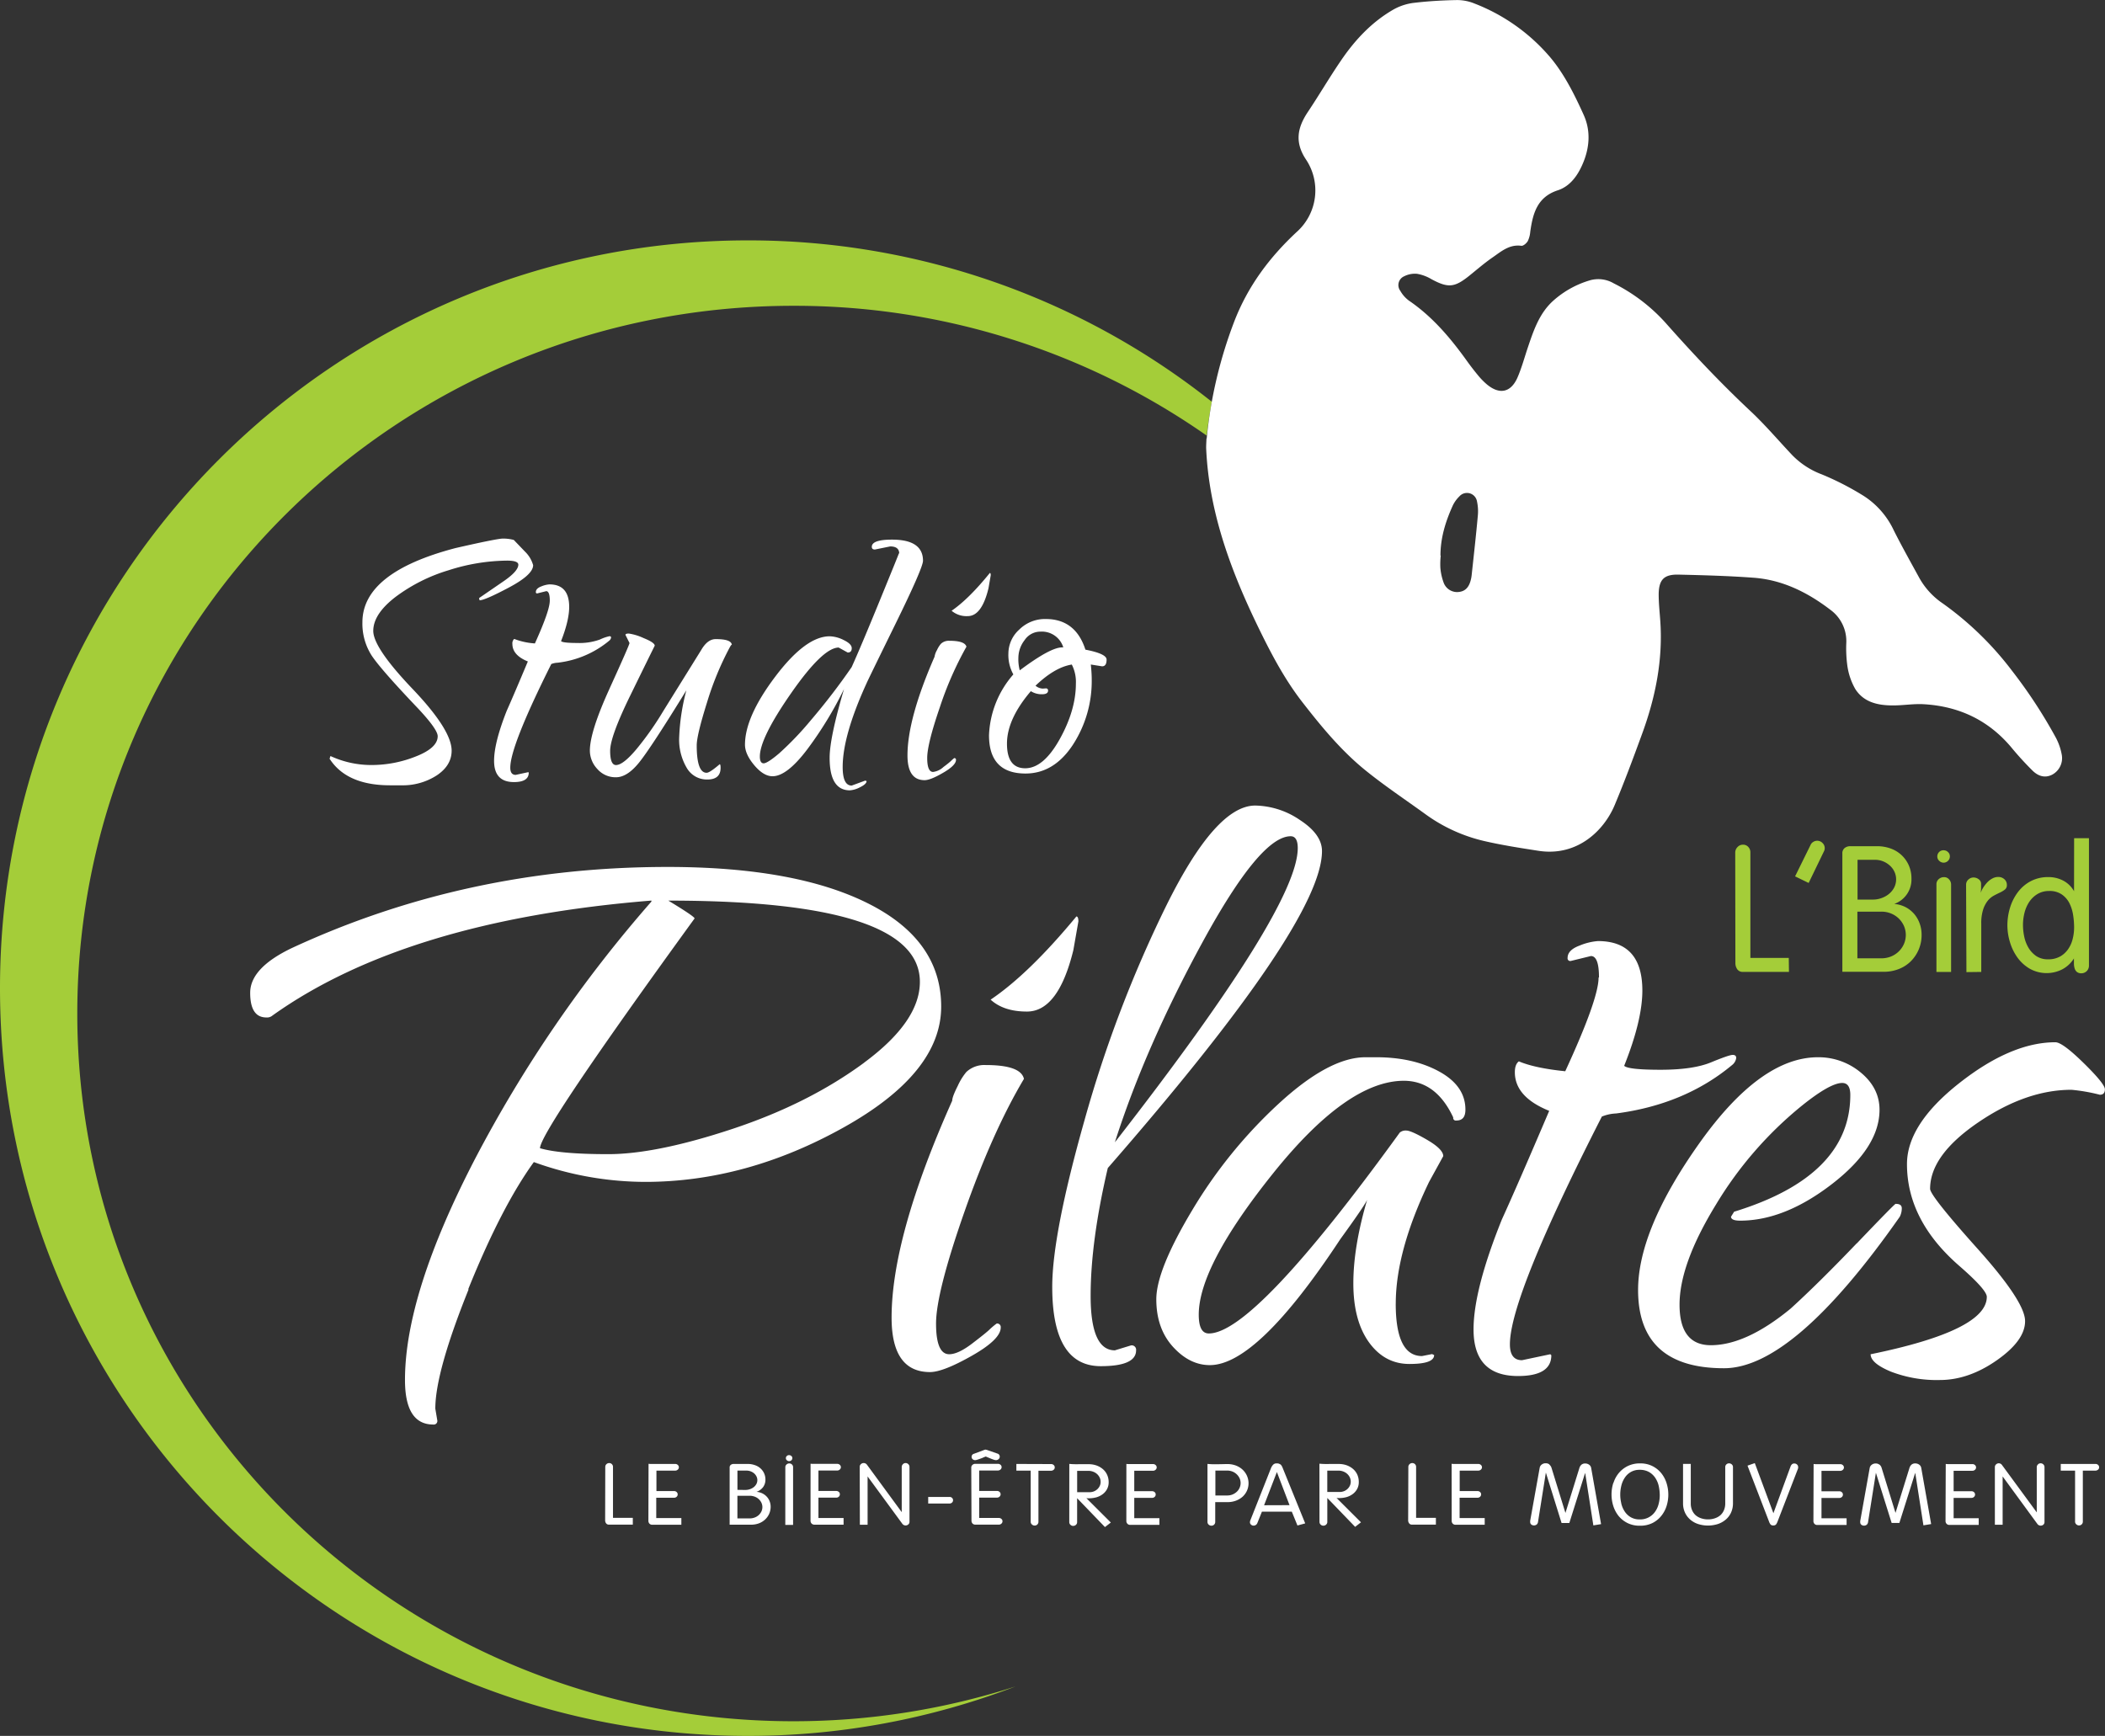 <svg xmlns="http://www.w3.org/2000/svg" viewBox="0 0 680.85 561.53"><rect x="0" y="0" width="680.85" height="561.53" fill="#333333" stroke="none"/><defs><style>.cls-1{fill:#a4cd39;}.cls-2{fill:#fff;}</style></defs><g id="Layer_2" data-name="Layer 2"><g id="Layer_1-2" data-name="Layer 1"><path class="cls-1" d="M461.54,221.18q4.24,7.95,7.88,16.25-3.14-8.67-6.9-17ZM392,130A240.77,240.77,0,0,0,241.88,77.76C108.3,77.76,0,186.06,0,319.65S108.3,561.53,241.88,561.53a241.43,241.43,0,0,0,86.61-16,234.08,234.08,0,0,1-71.88,11.26C128.69,556.81,25,454.31,25,327.86S128.69,98.92,256.61,98.92a232.3,232.3,0,0,1,133.71,42c.38-3.71,1-7.38,1.65-11"/><path class="cls-1" d="M666.29,309.44a8,8,0,0,0,2.59-2.34,9.91,9.91,0,0,0,1.5-3.31,15.28,15.28,0,0,0,.48-3.83,26.09,26.09,0,0,0-.34-4.07,12.79,12.79,0,0,0-1.21-3.78,7.68,7.68,0,0,0-2.46-2.79,6.9,6.9,0,0,0-4.06-1.1,7.2,7.2,0,0,0-3.81,1,8.48,8.48,0,0,0-2.66,2.57,11.4,11.4,0,0,0-1.52,3.53,16.14,16.14,0,0,0-.48,3.87,18.75,18.75,0,0,0,.42,3.86,11.62,11.62,0,0,0,1.41,3.61,8.61,8.61,0,0,0,2.54,2.66,6.74,6.74,0,0,0,3.81,1,7.56,7.56,0,0,0,3.79-.9m4.57-38.27h4.8v41.32a2.43,2.43,0,0,1-2.38,2.37,2.25,2.25,0,0,1-1.58-.48,2.6,2.6,0,0,1-.7-1.19,5.82,5.82,0,0,1-.2-1.55v-1.58a9.91,9.91,0,0,1-3.78,3.53,11.18,11.18,0,0,1-10.44-.17,12.91,12.91,0,0,1-4-3.59,16.68,16.68,0,0,1-2.46-5,18.81,18.81,0,0,1-.84-5.48,19.53,19.53,0,0,1,.87-5.76,16.15,16.15,0,0,1,2.54-5,12.55,12.55,0,0,1,4.15-3.53,12,12,0,0,1,5.7-1.32,10.18,10.18,0,0,1,4.8,1.15,8.65,8.65,0,0,1,3.5,3.42Zm-34.94,15.07a2.19,2.19,0,0,1,.73-1.69,2.45,2.45,0,0,1,1.7-.68,2.79,2.79,0,0,1,1.63.56,1.79,1.79,0,0,1,.79,1.53c0,.49,0,1,0,1.44s-.08,1-.12,1.44a8,8,0,0,1,.85-1.75,10.53,10.53,0,0,1,1.3-1.67,6.33,6.33,0,0,1,1.64-1.24,3.9,3.9,0,0,1,1.86-.48,2.88,2.88,0,0,1,2,.73,2.41,2.41,0,0,1,.81,1.87,1.74,1.74,0,0,1-.62,1.46,7.48,7.48,0,0,1-1.52.94c-.6.28-1.27.61-2,1a6.58,6.58,0,0,0-2,1.64,9.08,9.08,0,0,0-1.52,2.85,14.31,14.31,0,0,0-.62,4.66V314.4l-4.8.06Zm-8.75-10.58a1.93,1.93,0,0,1,1.47-.59,2,2,0,0,1,1.41.56,1.85,1.85,0,0,1,.62,1.41,2,2,0,0,1-.59,1.44,2,2,0,0,1-2.85,0,1.84,1.84,0,0,1-.62-1.38,2,2,0,0,1,.56-1.44m-.84,10.47a2.17,2.17,0,0,1,.73-1.72,2.52,2.52,0,0,1,1.75-.65,2.07,2.07,0,0,1,1.61.73,2.44,2.44,0,0,1,.65,1.64V314.4h-4.74ZM608.55,310a8.34,8.34,0,0,0,3-.56,7.69,7.69,0,0,0,4.23-4,7.34,7.34,0,0,0,0-6,8,8,0,0,0-1.72-2.4,7.86,7.86,0,0,0-2.51-1.58,8.14,8.14,0,0,0-3-.56h-7.79V310Zm-2.71-19a8.11,8.11,0,0,0,2.71-.48,8,8,0,0,0,2.39-1.32,6.8,6.8,0,0,0,1.7-2.06,5.85,5.85,0,0,0,.08-5.2,6.21,6.21,0,0,0-1.52-2,7.33,7.33,0,0,0-2.17-1.33,6.94,6.94,0,0,0-2.57-.48h-5.65V291Zm-9.94-14.9a2.16,2.16,0,0,1,.74-1.78,2.9,2.9,0,0,1,1.86-.59h8.63a12.89,12.89,0,0,1,4.35.73,10.3,10.3,0,0,1,3.53,2.12,10.15,10.15,0,0,1,2.37,3.33,10.49,10.49,0,0,1,.87,4.32,8.37,8.37,0,0,1-5.58,8.18,9.61,9.61,0,0,1,3.61,1,9.36,9.36,0,0,1,2.79,2.17,9.86,9.86,0,0,1,1.81,3.08,10.5,10.5,0,0,1,.65,3.67A11.93,11.93,0,0,1,618,311a11.31,11.31,0,0,1-3.89,2.48,13.23,13.23,0,0,1-4.86.88H595.9Zm-15.29,7.39,5-10.15a2.17,2.17,0,0,1,.88-1,2.38,2.38,0,0,1,3,.36,2.28,2.28,0,0,1,.42,2.77L585,285.62Zm-19.36-7.73A2.55,2.55,0,0,1,562,274a2.36,2.36,0,0,1,1.78-.76,2.23,2.23,0,0,1,1.7.74,2.49,2.49,0,0,1,.67,1.75v34.14h12.42l.06,4.52-14.85,0a2.13,2.13,0,0,1-1.89-.87,3.51,3.51,0,0,1-.59-2Z"/><path class="cls-2" d="M677.78,473.56a1.2,1.2,0,0,1,.83.31,1,1,0,0,1,.34.78.94.94,0,0,1-.37.77,1.27,1.27,0,0,1-.83.3h-4.07v16.53a1.16,1.16,0,0,1-.35.84,1.18,1.18,0,0,1-.88.36,1.28,1.28,0,0,1-.9-.37,1.15,1.15,0,0,1-.38-.83V475.72h-4.63v-2.16Zm-32.55,1a1.14,1.14,0,0,1,.38-.85,1.27,1.27,0,0,1,.9-.36,1.24,1.24,0,0,1,1,.52l11.27,15.36,0-14.65a1.18,1.18,0,0,1,.36-.84,1.15,1.15,0,0,1,.86-.39,1.26,1.26,0,0,1,.92.37,1.21,1.21,0,0,1,.36.86v17.79a1.11,1.11,0,0,1-.36.83A1.33,1.33,0,0,1,659,493L647.74,477.6v15.63l-2.51,0Zm-15.89-1a4.48,4.48,0,0,0,.64.05h8a1.2,1.2,0,0,1,.81.31,1,1,0,0,1,0,1.53,1.2,1.2,0,0,1-.84.32h-6.06v6.61h5.74a1.24,1.24,0,0,1,.84.3,1,1,0,0,1,.35.76,1,1,0,0,1-.34.78,1.14,1.14,0,0,1-.82.32h-5.77v6.58H640v2.16h-9.4a1.21,1.21,0,0,1-1-.37,1.33,1.33,0,0,1-.33-.92Zm-21.43.21a2.22,2.22,0,0,1,.67,1l4.51,14.62,4.54-14.62a2.29,2.29,0,0,1,.66-1,1.78,1.78,0,0,1,1.18-.38,2.12,2.12,0,0,1,1.28.4,1.6,1.6,0,0,1,.67,1.08l3.2,18.14-2.5.41-2.65-17-5.13,16.22h-2.5l-5.09-16.22-2.54,16a1.38,1.38,0,0,1-.42.8,1.44,1.44,0,0,1-1.76,0,1,1,0,0,1-.35-.8,2.15,2.15,0,0,1,0-.41l3.06-17.12a1.68,1.68,0,0,1,.68-1.08,2,2,0,0,1,1.27-.4,1.84,1.84,0,0,1,1.19.38m-21.28-.21a4.6,4.6,0,0,0,.64.05h8a1.2,1.2,0,0,1,.81.31,1,1,0,0,1,0,1.53,1.2,1.2,0,0,1-.84.32h-6.06v6.61h5.74a1.24,1.24,0,0,1,.84.3,1,1,0,0,1,.35.76,1,1,0,0,1-.33.78,1.18,1.18,0,0,1-.83.32h-5.77v6.58h8.12v2.16h-9.4a1.21,1.21,0,0,1-1-.37,1.33,1.33,0,0,1-.33-.92Zm-13,15.92,5.56-15.16a1.8,1.8,0,0,1,.43-.66,1.09,1.09,0,0,1,.76-.27,1.28,1.28,0,0,1,.89.34,1.09,1.09,0,0,1,.36.81,1.55,1.55,0,0,1,0,.31,2.45,2.45,0,0,1-.08.29L574.9,492.3a3.51,3.51,0,0,1-.45.83,1.09,1.09,0,0,1-.89.32,1.07,1.07,0,0,1-.89-.32,2.92,2.92,0,0,1-.45-.83l-7-18.19,2.36-.82Zm-29.23-15.95h2.5v12.81a5.43,5.43,0,0,0,.41,2.13,4.72,4.72,0,0,0,1.13,1.63,5.21,5.21,0,0,0,1.76,1,6.71,6.71,0,0,0,2.29.37,6.57,6.57,0,0,0,2.26-.37,5.21,5.21,0,0,0,1.76-1,4.72,4.72,0,0,0,1.13-1.63,5.43,5.43,0,0,0,.41-2.13V474.57a1.19,1.19,0,0,1,.35-.85,1.22,1.22,0,0,1,.9-.35,1.29,1.29,0,0,1,.88.35,1.13,1.13,0,0,1,.37.85v11.69a7.13,7.13,0,0,1-.61,3,6.5,6.5,0,0,1-1.7,2.28,7.75,7.75,0,0,1-2.56,1.45,10.55,10.55,0,0,1-6.42,0,7.46,7.46,0,0,1-2.56-1.45,6.72,6.72,0,0,1-1.69-2.28,7.13,7.13,0,0,1-.61-3Zm-20,12.71a8,8,0,0,0,1.08,2.6,5.91,5.91,0,0,0,1.95,1.9,5.51,5.51,0,0,0,2.92.74,5.81,5.81,0,0,0,5-2.48,7.34,7.34,0,0,0,1.15-2.5,11.12,11.12,0,0,0,.37-2.81,14.1,14.1,0,0,0-.32-2.95,7.82,7.82,0,0,0-1.1-2.65,6.09,6.09,0,0,0-2-1.91,6,6,0,0,0-3.08-.74,5.51,5.51,0,0,0-2.92.74,5.81,5.81,0,0,0-1.95,1.9,8,8,0,0,0-1.08,2.58,12,12,0,0,0,0,5.58m-2.52-6.58a9.44,9.44,0,0,1,1.75-3.21,8.77,8.77,0,0,1,2.88-2.24,8.94,8.94,0,0,1,4-.85,8.66,8.66,0,0,1,3.94.86,8.77,8.77,0,0,1,2.86,2.27,9.85,9.85,0,0,1,1.73,3.23,12.32,12.32,0,0,1,0,7.47,9.78,9.78,0,0,1-1.75,3.22,8.62,8.62,0,0,1-2.86,2.27,8.83,8.83,0,0,1-4,.84,8.67,8.67,0,0,1-4-.86,8.79,8.79,0,0,1-2.87-2.26,10,10,0,0,1-1.73-3.23,12.45,12.45,0,0,1,0-7.51m-20.67-5.89a2.22,2.22,0,0,1,.67,1l4.51,14.62,4.54-14.62a2.29,2.29,0,0,1,.66-1,1.78,1.78,0,0,1,1.18-.38,2.12,2.12,0,0,1,1.28.4,1.6,1.6,0,0,1,.67,1.08l3.2,18.14-2.5.41-2.65-17-5.12,16.22h-2.51L500,476.35l-2.54,16a1.33,1.33,0,0,1-.42.8,1.44,1.44,0,0,1-1.76,0,1,1,0,0,1-.35-.8,2.15,2.15,0,0,1,0-.41L498,474.82a1.68,1.68,0,0,1,.68-1.08,2,2,0,0,1,1.27-.4,1.84,1.84,0,0,1,1.19.38m-31.62-.21a4.72,4.72,0,0,0,.64.05h8a1.25,1.25,0,0,1,.82.31,1,1,0,0,1,0,1.53,1.25,1.25,0,0,1-.85.32h-6v6.61h5.73a1.28,1.28,0,0,1,.85.3,1,1,0,0,1,.35.76,1,1,0,0,1-.34.78,1.16,1.16,0,0,1-.83.32H472.1v6.58h8.12v2.16h-9.4a1.2,1.2,0,0,1-.95-.37,1.33,1.33,0,0,1-.33-.92Zm-14,1a1.18,1.18,0,0,1,.37-.86,1.24,1.24,0,0,1,.91-.37,1.21,1.21,0,0,1,1.23,1.21V491h6.4l0,2.19-7.66,0a1.1,1.1,0,0,1-1-.43,1.56,1.56,0,0,1-.31-1Zm-22.21,8.12a3.8,3.8,0,0,0,1.38-.26,3.49,3.49,0,0,0,1.91-1.76,3.07,3.07,0,0,0,.29-1.32,3.25,3.25,0,0,0-.32-1.42,3.65,3.65,0,0,0-.86-1.13,3.92,3.92,0,0,0-1.27-.75,4.29,4.29,0,0,0-1.51-.27H429.3v6.91Zm-6.55-9.15a27.33,27.33,0,0,0,3.13.09c1,0,2.08,0,3.13,0a7.58,7.58,0,0,1,2.55.42,6.67,6.67,0,0,1,2.05,1.18A5.31,5.31,0,0,1,439,477a5.64,5.64,0,0,1,.49,2.39,4.64,4.64,0,0,1-.52,2.25,5,5,0,0,1-1.4,1.63,6.23,6.23,0,0,1-2,1,8.93,8.93,0,0,1-2.44.33h-.41a1.78,1.78,0,0,1-.44-.06l7.92,7.9-1.89,1.47-9-9.34v7.79a1.11,1.11,0,0,1-.38.82,1.25,1.25,0,0,1-.87.35,1.22,1.22,0,0,1-.92-.37,1.18,1.18,0,0,1-.36-.86Zm-9.67,13.41L413,476.18l-4.14,10.74Zm-2.92-13.2a3.19,3.19,0,0,1,.68,1.1l7.31,18-2.51.68L417.83,489h-9.67l-1.48,3.69a1.29,1.29,0,0,1-.47.59,1.21,1.21,0,0,1-.72.23,1.17,1.17,0,0,1-.86-.33,1,1,0,0,1-.34-.79,1.65,1.65,0,0,1,.15-.65l6.69-16.91a3.5,3.5,0,0,1,.64-1,1.47,1.47,0,0,1,1.14-.45,1.82,1.82,0,0,1,1.27.38m-17.22,10a4.45,4.45,0,0,0,1.66-.31,4.66,4.66,0,0,0,1.38-.86,3.84,3.84,0,0,0,.93-1.29,3.76,3.76,0,0,0,.34-1.55,3.7,3.7,0,0,0-.35-1.59,4.29,4.29,0,0,0-.94-1.28,4.15,4.15,0,0,0-1.36-.86,4.54,4.54,0,0,0-1.69-.32h-3.82v8.06Zm-6.41-10.21a24.85,24.85,0,0,0,3.23.1c1.09,0,2.17-.05,3.23-.05a7.72,7.72,0,0,1,2.33.34,6.79,6.79,0,0,1,2,1,6.14,6.14,0,0,1,1.49,1.56,6,6,0,0,1,.87,2.06,5.87,5.87,0,0,1-1.85,5.65,6.83,6.83,0,0,1-2.15,1.25,7.67,7.67,0,0,1-2.64.45h-4v6.42a1.2,1.2,0,0,1-1.23,1.2,1.24,1.24,0,0,1-.9-.35,1.14,1.14,0,0,1-.38-.85Zm-26.23,0a4.6,4.6,0,0,0,.64.05h8a1.2,1.2,0,0,1,.81.31,1,1,0,0,1,0,1.53,1.2,1.2,0,0,1-.84.32h-6.06v6.61h5.74a1.24,1.24,0,0,1,.84.3.93.93,0,0,1,.35.76,1,1,0,0,1-.33.78,1.18,1.18,0,0,1-.83.32h-5.77v6.58H375v2.16h-9.41a1.18,1.18,0,0,1-.94-.37,1.29,1.29,0,0,1-.34-.92Zm-11.91,9.15a3.81,3.81,0,0,0,1.39-.26,3.74,3.74,0,0,0,1.13-.71,3.48,3.48,0,0,0,.77-1.05,2.93,2.93,0,0,0,.29-1.32,3.11,3.11,0,0,0-.32-1.42,3.78,3.78,0,0,0-.85-1.13,4,4,0,0,0-1.27-.75,4.33,4.33,0,0,0-1.51-.27H348.4v6.91Zm-6.55-9.15a27.33,27.33,0,0,0,3.13.09c1,0,2.08,0,3.13,0a7.58,7.58,0,0,1,2.55.42,6.55,6.55,0,0,1,2.05,1.18,5.31,5.31,0,0,1,1.37,1.83,5.65,5.65,0,0,1,.5,2.39,4.65,4.65,0,0,1-.53,2.25,4.89,4.89,0,0,1-1.4,1.63,6.28,6.28,0,0,1-2,1,9,9,0,0,1-2.45.33h-.41a1.71,1.71,0,0,1-.43-.06l7.92,7.9-1.9,1.47-9-9.34v7.79a1.11,1.11,0,0,1-.38.82,1.29,1.29,0,0,1-.88.35,1.21,1.21,0,0,1-.91-.37,1.15,1.15,0,0,1-.37-.86Zm-5.88.05a1.2,1.2,0,0,1,.83.31,1,1,0,0,1,.34.78.94.94,0,0,1-.37.77,1.27,1.27,0,0,1-.83.3h-4.07v16.53a1.16,1.16,0,0,1-.35.84,1.18,1.18,0,0,1-.88.36,1.28,1.28,0,0,1-.9-.37,1.15,1.15,0,0,1-.38-.83V475.72h-4.63v-2.16ZM319.15,469l.34.12,3.14,1.09a1,1,0,0,1,.73,1,1,1,0,0,1-.37.79,1.21,1.21,0,0,1-.85.33,2.42,2.42,0,0,1-.72-.15c-.3-.1-.61-.21-.93-.34l-.93-.38-.71-.3a6.29,6.29,0,0,0-.72.28c-.3.14-.62.27-1,.4s-.66.24-1,.34a2.6,2.6,0,0,1-.73.15,1.15,1.15,0,0,1-.8-.3,1,1,0,0,1-.34-.76,1,1,0,0,1,.76-1l3.09-1.15.32-.12a.77.77,0,0,1,.32-.07.89.89,0,0,1,.33.07m-4.93,5.75a1.1,1.1,0,0,1,.38-.87,1.29,1.29,0,0,1,.93-.36h7.33a1.23,1.23,0,0,1,.82.31,1,1,0,0,1,0,1.53,1.23,1.23,0,0,1-.85.32h-6.05v6.61h5.73a1.26,1.26,0,0,1,.85.3,1,1,0,0,1,.35.76,1,1,0,0,1-.34.78,1.16,1.16,0,0,1-.83.32h-5.76v6.58h6.35a1.24,1.24,0,0,1,.84.31,1,1,0,0,1,.35.78,1,1,0,0,1-.35.75,1.17,1.17,0,0,1-.81.32H315.5a1.2,1.2,0,0,1-.95-.37,1.33,1.33,0,0,1-.33-.92Zm-7,9.48a1.09,1.09,0,0,1,.79.31,1.05,1.05,0,0,1,0,1.51,1.14,1.14,0,0,1-.79.31h-6.93l0-2.13Zm-29.08-9.75a1.11,1.11,0,0,1,.38-.85,1.31,1.31,0,0,1,1.95.16l11.26,15.36,0-14.65a1.2,1.2,0,0,1,.37-.84,1.14,1.14,0,0,1,.86-.39,1.24,1.24,0,0,1,.91.37,1.18,1.18,0,0,1,.37.86v17.79a1.09,1.09,0,0,1-.37.83,1.32,1.32,0,0,1-1.93-.18L280.62,477.6v15.63l-2.5,0Zm-15.9-1a4.6,4.6,0,0,0,.64.05h8a1.2,1.2,0,0,1,.81.31,1,1,0,0,1,0,1.53,1.2,1.2,0,0,1-.84.32h-6.06v6.61h5.74a1.24,1.24,0,0,1,.84.3.93.93,0,0,1,.35.76,1,1,0,0,1-.33.78,1.16,1.16,0,0,1-.83.32h-5.77v6.58h8.13v2.16h-9.41a1.19,1.19,0,0,1-.94-.37,1.29,1.29,0,0,1-.34-.92ZM254.48,471a1,1,0,0,1,.75-.29,1.09,1.09,0,0,1,.73.28.84.84,0,0,1,.32.68.94.94,0,0,1-.3.7,1.06,1.06,0,0,1-.75.28,1,1,0,0,1-.72-.28.86.86,0,0,1-.32-.67.91.91,0,0,1,.29-.7m-.47,3.59a1.12,1.12,0,0,1,.38-.84,1.25,1.25,0,0,1,.9-.36,1.19,1.19,0,0,1,.88.36,1.16,1.16,0,0,1,.35.84v18.69H254Zm-11.5,16.59a4.58,4.58,0,0,0,1.56-.28,4,4,0,0,0,1.29-.76,3.87,3.87,0,0,0,.89-1.16,3.33,3.33,0,0,0,0-2.93,3.88,3.88,0,0,0-2.18-1.92,4.58,4.58,0,0,0-1.56-.28h-4v7.33Zm-1.4-9.21a4.51,4.51,0,0,0,1.4-.23,4.4,4.4,0,0,0,1.24-.64,3.33,3.33,0,0,0,.87-1,2.63,2.63,0,0,0,.34-1.3,2.67,2.67,0,0,0-.29-1.22,3.34,3.34,0,0,0-.79-1,4,4,0,0,0-1.12-.64,3.91,3.91,0,0,0-1.33-.23h-2.91v6.23ZM236,474.71a1,1,0,0,1,.38-.86,1.54,1.54,0,0,1,1-.29h4.45a6.89,6.89,0,0,1,2.25.36,5.19,5.19,0,0,1,1.81,1,4.87,4.87,0,0,1,1.23,1.61,4.81,4.81,0,0,1,.45,2.09,4,4,0,0,1-.74,2.42,4.49,4.49,0,0,1-2.14,1.54,5.32,5.32,0,0,1,1.86.49,5,5,0,0,1,1.44,1.06,4.53,4.53,0,0,1,.93,1.48,4.7,4.7,0,0,1,.34,1.78,5.5,5.5,0,0,1-.5,2.35,5.7,5.7,0,0,1-1.34,1.84,6,6,0,0,1-2,1.21,7.29,7.29,0,0,1-2.5.42H236Zm-26.23-1.2a4.6,4.6,0,0,0,.64.05h8a1.2,1.2,0,0,1,.81.31,1,1,0,0,1,0,1.53,1.2,1.2,0,0,1-.84.32h-6.06v6.61H218a1.24,1.24,0,0,1,.84.3,1,1,0,0,1,.35.76,1,1,0,0,1-.33.78,1.18,1.18,0,0,1-.83.32h-5.77v6.58h8.12v2.16H211a1.21,1.21,0,0,1-.95-.37,1.33,1.33,0,0,1-.33-.92Zm-14,1a1.21,1.21,0,0,1,.36-.86,1.26,1.26,0,0,1,.92-.37,1.15,1.15,0,0,1,.87.36,1.19,1.19,0,0,1,.35.85V491h6.41l0,2.19-7.65,0a1.12,1.12,0,0,1-1-.43,1.62,1.62,0,0,1-.3-1Z"/><path class="cls-2" d="M346.68,215a12.35,12.35,0,0,1,1.31,6.12q0,8.6-5.24,18t-11.15,9.4q-5.89,0-5.9-7.94t7.72-17a6.52,6.52,0,0,0,3.57,1c1.32,0,2-.39,2-1.17a.65.65,0,0,0-.73-.73l-1,.07a3.93,3.93,0,0,1-2.33-.94q6.27-6,11.8-6.85m-2.77-5.54h-.43q-3.8,0-13.7,7.43a14.24,14.24,0,0,1-.44-4.15,9.41,9.41,0,0,1,2-5.61,6.14,6.14,0,0,1,5.1-2.77,7.26,7.26,0,0,1,7.43,5.1m14,3.94q0-1.89-6.85-3.21-3.19-9.9-12.82-9.91a11.81,11.81,0,0,0-8.59,3.43,10.49,10.49,0,0,0-3.5,7.65,12.92,12.92,0,0,0,1.6,6.84,31.66,31.66,0,0,0-7.87,19.67q0,12.39,11.81,12.39,9.18,0,15.29-9.25a37.8,37.8,0,0,0,6.12-21.35c0-1.16-.09-2.72-.29-4.66l3.64.58c1,0,1.46-.73,1.46-2.18m-45.31-4.08q-.43-2-5.54-2a3.71,3.71,0,0,0-2.76,1,8.6,8.6,0,0,0-1.24,2,6.25,6.25,0,0,0-.8,2.18q-8.75,20-8.75,31.91,0,8,5.54,8,1.89,0,6-2.4c2.77-1.6,4.15-3,4.15-4.15a.52.52,0,0,0-.58-.59,10.46,10.46,0,0,0-1,.88c-.29.29-1.12,1-2.48,2a6,6,0,0,1-3.35,1.6c-1.26,0-1.9-1.51-1.9-4.52s1.36-8.47,4.08-16.39a110.44,110.44,0,0,1,8.6-19.59m-4.81-11.66a7.42,7.42,0,0,0,5.25,1.75q4.52,0,6.7-9l.73-4.23c0-.48-.1-.73-.29-.73q-6.85,8.46-12.39,12.24m-17-18.65q0,.15-6.2,15.3t-9.1,21.56A209.67,209.67,0,0,1,262.25,233,101.84,101.84,0,0,1,252,243.71c-2.53,2.14-4.2,3.21-5,3.21s-1.23-.73-1.23-2.19q0-6,10.19-20.61t15.3-14.65l2.92,1.61c.87,0,1.31-.46,1.31-1.39s-.85-1.79-2.55-2.62a10.63,10.63,0,0,0-4.59-1.24q-7.73,0-17.56,13t-9.83,22.07q0,3.06,3,6.63t5.91,3.57q4.65,0,11.21-8.67A120.33,120.33,0,0,0,273,222.88q-4.66,15.74-4.66,22.29,0,10.49,6.56,10.49a8.35,8.35,0,0,0,3.27-1c1.41-.68,2.12-1.36,2.12-2l-.44-.15-4.37,1.61c-1.95,0-2.92-2-2.92-6q0-10.19,7.73-27.1.28-.72,9.25-19t9-20.62q0-6.84-10-6.84c-4.38,0-6.56.77-6.56,2.33q0,.87,1,.87l4.95-1c1.94,0,2.92.78,2.92,2.33M197.2,222.66q-6.42,14.06-6.41,20.18a8.69,8.69,0,0,0,2.4,5.9,7.79,7.79,0,0,0,6.05,2.69q3.64,0,7.5-4.8T222,223.31a68.74,68.74,0,0,0-2.33,15.38,17.89,17.89,0,0,0,2.4,9.61,7.51,7.51,0,0,0,6.7,3.86q4.31,0,4.3-3.79c0-.77-.1-1.16-.29-1.16-2.14,1.84-3.55,2.77-4.23,2.77q-3.2,0-3.2-8.89,0-3.21,3.28-13.7A98.27,98.27,0,0,1,236,209.47c.48-.87.72-1.11.72-.73,0-1.35-1.74-2-5.24-2q-2.62,0-4.66,3.5L214.54,230a99.57,99.57,0,0,1-8.6,12.24c-2.91,3.49-5.15,5.24-6.7,5.24q-1.89,0-1.89-4.59t6.48-17.85q6.48-13.25,7.94-16.17c0-.68-1.22-1.5-3.64-2.48a17.54,17.54,0,0,0-4.74-1.45c-.73,0-1.09.14-1.09.43l1.31,2.63q0,.58-6.41,14.64m-19.38-28.27q0,3.13-4.81,13.77a22.74,22.74,0,0,1-6.7-1.46,1.91,1.91,0,0,0-.58,1.61q0,3.65,5,5.68-4.52,10.78-6.85,16-4.08,10.33-4.07,16.17,0,6.84,6.41,6.85,4.8,0,4.8-3.06l-.14-.15-4.08.88c-1.17,0-1.75-.78-1.75-2.34q0-7,13.26-33.51a6,6,0,0,1,2-.43,31.69,31.69,0,0,0,16.75-7.14,1.62,1.62,0,0,0,.59-1c0-.29-.17-.44-.51-.44a14.22,14.22,0,0,0-3.14,1.09,19.37,19.37,0,0,1-7.28,1.1c-3.11,0-4.86-.2-5.25-.59,1.75-4.46,2.63-8.16,2.63-11.07q0-7.29-6.41-7.29a8.34,8.34,0,0,0-2.63.66c-1.16.44-1.74,1.05-1.74,1.82a.38.38,0,0,0,.43.44l2.92-.73c.77,0,1.16,1.05,1.16,3.13m-15.44-6-7.43,5.1.15.72q1.74,0,9.54-4.15t7.79-7.21a9.83,9.83,0,0,0-2.62-4.37l-3.64-3.79a13.36,13.36,0,0,0-3.5-.44q-1.89,0-15.3,3.06-30.15,7.88-30.16,24a19.13,19.13,0,0,0,3,10.79q3,4.52,15.08,17.19,6.27,6.71,6.27,8.89,0,3.78-7.07,6.55a38.61,38.61,0,0,1-14.21,2.77,31.39,31.39,0,0,1-13.4-2.91l-.29.87q5.53,8.59,19.52,8.6h3.64a20.23,20.23,0,0,0,11.51-3.21q4.81-3.21,4.81-8,0-6.71-12.67-20t-12.68-18.73q0-5.46,7.21-11a55,55,0,0,1,17.27-8.66A63.34,63.34,0,0,1,164,181.35c2.43,0,3.65.44,3.65,1.31q0,2.19-5.25,5.69"/><path class="cls-2" d="M664.83,337.15q-14.37,0-31.2,13.29T616.8,376.56q0,18.26,17,33,8.82,7.69,8.82,9.94,0,10.89-37.58,18.58,0,2.88,6.54,5.61a41.27,41.27,0,0,0,15.85,2.72q9.32,0,18.46-6.41T655,427.34q0-6.25-15.36-23.39t-15.36-19.39q0-10.87,15.53-21.46t30.22-10.57a58,58,0,0,1,9.15,1.6c1.09,0,1.64-.59,1.64-1.76s-2.29-4-6.87-8.49-7.62-6.73-9.15-6.73m-64.21,65q-12.25,12.81-21.4,21.14-14.38,11.85-25.82,11.86-10.14,0-10.13-13.14T555,389.69a122.47,122.47,0,0,1,27.78-32q9.15-7.36,13.07-7.37c1.74,0,2.62,1.29,2.62,3.85q0,26.26-37.58,37.8l-1,1.61c0,.85,1,1.28,2.94,1.28q14.37,0,29.73-11.86t15.36-24q0-7-6-12A21.28,21.28,0,0,0,588,342q-18.63,0-38.4,27.88t-19.77,47.41q0,25.31,27.78,25.31,22.54,0,56.86-49a6,6,0,0,0,.65-2.73c0-1-.65-1.44-2-1.44q-.33,0-12.58,12.82m-83.49-86q0,6.9-10.78,30.28-9.81-1-15-3.2c-.87.64-1.3,1.81-1.3,3.52q0,8,11.11,12.49Q491,383,485.76,394.5q-9.15,22.74-9.15,35.56,0,15.06,14.38,15.06,10.78,0,10.78-6.73l-.33-.32L492.29,440q-3.92,0-3.92-5.13,0-15.37,29.74-73.68a13.56,13.56,0,0,1,4.58-1q22.21-2.89,37.58-15.7a3.51,3.51,0,0,0,1.3-2.25q0-1-1.14-1c-.77,0-3.1.8-7,2.41s-9.37,2.4-16.34,2.4-10.89-.43-11.76-1.28q5.88-14.73,5.88-24.35,0-16-14.38-16a19.18,19.18,0,0,0-5.88,1.44q-3.92,1.44-3.92,4a.86.86,0,0,0,1,1l6.54-1.6q2.61,0,2.61,6.88M451.45,421.73q0-17,10.78-39.41l4.58-8.33c0-1.49-1.75-3.25-5.23-5.28s-5.72-3-6.7-3a3,3,0,0,0-2.12.64q-47.06,65-61.77,65c-2.18,0-3.26-2-3.26-6.09q0-15.69,24-45.65t42.31-30q10.45,0,16,11.86a.85.85,0,0,0,1,1c2,0,2.94-1.17,2.94-3.53q0-7.68-8.5-12.33T444.91,342h-3.26q-11.77,0-28.11,15.06a154.39,154.39,0,0,0-27.94,34.44Q374,410.85,374,420.29t5.39,15.38q5.4,5.93,11.93,5.92,15.36,0,42.16-40.69,8.82-12.16,8.82-13.13-4.57,15.38-4.57,27.39t5.06,19.06q5.07,7,13.07,7t8-2.88l-.66-.32-3.26.64q-8.51,0-8.5-17M360.6,369.51q9.81-30.76,28.43-64.88t28.43-34.12c1.52,0,2.29,1.28,2.29,3.84q0,19.23-59.15,95.16m-7.84,49.66q0-17.62,5.55-41.33,69.29-79.45,69.28-102.53,0-5.43-7.19-10.09A26.37,26.37,0,0,0,406,260.58q-12.75,0-28.76,32.36A402.63,402.63,0,0,0,350.8,362.3q-10.47,37-10.46,54,0,25.64,15.69,25.63,11.43,0,11.43-5.12a1.42,1.42,0,0,0-1.63-1.6l-5.23,1.6q-7.85,0-7.84-17.62M331.19,349q-1-4.49-12.41-4.48a8.49,8.49,0,0,0-6.21,2.24,19.52,19.52,0,0,0-2.78,4.49q-1.8,3.53-1.8,4.8-19.61,43.9-19.61,70.16,0,17.63,12.42,17.63,4.24,0,13.56-5.29t9.32-9.13a1.15,1.15,0,0,0-1.31-1.28,22.05,22.05,0,0,0-2.29,1.92q-1,1-5.55,4.48c-3.06,2.35-5.56,3.53-7.52,3.53-2.83,0-4.25-3.32-4.25-9.93s3.05-18.64,9.15-36.05,12.53-31.76,19.28-43.09m-10.78-25.63q4.24,3.86,11.76,3.85,10.13,0,15-19.87l1.63-9.29c0-1.06-.22-1.6-.65-1.6Q332.82,315,320.41,323.37m-40.85,20.35q-18,13.29-42.65,21.46t-40.19,8.17q-15.53,0-22.06-1.92,0-5.44,50-74.33,0-.63-8.5-5.77,81.38,0,81.37,26.28,0,12.81-18,26.11m-128.1,73.36q10.78-26.74,21.24-41.17a106.21,106.21,0,0,0,36,6.41q32.67,0,64.21-17.62t31.54-39.09q0-21.45-23.53-33.31t-65-11.86q-65,0-121.57,26.27-13.39,6.42-13.4,14.42t5.23,8a2.69,2.69,0,0,0,2-.64q43.14-30.76,122.55-37.17v.32a424.61,424.61,0,0,0-57,83.14q-22.71,43.74-22.71,71.61,0,14.42,9.15,14.42a1.15,1.15,0,0,0,1.31-1.29l-.65-3.84q0-11.85,10.78-38.61"/><path class="cls-2" d="M466,179.73a24.75,24.75,0,0,0-.12,4,18.23,18.23,0,0,0,1.13,4.93,4.64,4.64,0,0,0,5,2.81c2.23-.31,3.21-1.88,3.71-3.87a10.41,10.41,0,0,0,.27-1.46c.69-6.42,1.42-12.84,2-19.27a15,15,0,0,0-.26-4.64,3.28,3.28,0,0,0-5.72-1.64,10.34,10.34,0,0,0-2.1,2.91c-2.34,5.14-4,10.47-4,16.2M390.3,141.85a144.47,144.47,0,0,1,9-38.08c4.42-11.33,11.36-20.58,20.12-28.74a18,18,0,0,0,3-23.42c-3.71-5.57-2.8-10.29.57-15.35,3.63-5.43,6.93-11.08,10.61-16.48C438.18,13,443.68,7.08,450.85,3a17.84,17.84,0,0,1,6.66-2.1c4.58-.54,9.21-.8,13.83-.88a14.85,14.85,0,0,1,5.6,1.13,61,61,0,0,1,24.48,17.4c4.54,5.4,7.82,12,10.78,18.54,2.62,5.72,1.86,11.85-1.05,17.54-1.61,3.16-3.95,5.84-7.26,6.92-6.71,2.18-8.11,7.52-8.94,13.44a8.43,8.43,0,0,1-.8,3c-.41.71-1.45,1.61-2.09,1.52-4-.54-6.69,2-9.55,3.94-2.5,1.75-4.82,3.76-7.2,5.68-4.88,3.93-6.91,4.09-12.37,1.15a13.52,13.52,0,0,0-4.55-1.7,7.72,7.72,0,0,0-4.24.8,3.1,3.1,0,0,0-1.23,4.7,10.09,10.09,0,0,0,2.78,3.16c7.66,5.22,13.5,12.16,18.83,19.6q1.68,2.34,3.52,4.56a22.73,22.73,0,0,0,2.82,2.9c4.14,3.48,7.85,2.71,10-2.28,1.34-3.13,2.23-6.45,3.32-9.68,1.85-5.48,3.71-11,8.13-15a30.77,30.77,0,0,1,12-6.68,9.87,9.87,0,0,1,7.64,1,56.77,56.77,0,0,1,16.73,12.74c8.78,9.92,17.83,19.53,27.5,28.59,4.77,4.47,9,9.48,13.51,14.25a26.11,26.11,0,0,0,9.54,6.21,91.94,91.94,0,0,1,13.61,7,26.67,26.67,0,0,1,9.69,11.13c2.62,5.21,5.48,10.3,8.28,15.42a24.23,24.23,0,0,0,7.6,8.23,103,103,0,0,1,22.38,21.78A160.08,160.08,0,0,1,665,238.71a19,19,0,0,1,1.86,5.4,6.06,6.06,0,0,1-3.11,6.49c-2.4,1.22-4.56.39-6.27-1.25a100.72,100.72,0,0,1-6.9-7.55c-7.42-8.86-17-13.35-28.4-14-3.32-.19-6.68.42-10,.39-4.78,0-9.4-1-12.14-5.37a21.2,21.2,0,0,1-2.51-7.36,41.55,41.55,0,0,1-.35-7.66A12.54,12.54,0,0,0,592,197.24c-7.37-5.64-15.49-9.68-24.87-10.36-8-.59-16.06-.81-24.1-1-4.77-.13-6.48,1.55-6.54,6.35,0,2.84.31,5.68.51,8.51.92,12.82-1.6,25.09-6,37-2.78,7.61-5.61,15.22-8.74,22.69-3.41,8.15-12,16.71-24.58,14.8-6-.93-12.09-1.87-18-3.26A52.4,52.4,0,0,1,461,263.34c-6.51-4.71-13.21-9.17-19.44-14.22-7.8-6.34-14.17-14.07-20.33-22s-10.72-16.88-15-25.77c-8.52-17.81-15.26-36.37-16.11-56.48,0-1,.07-2,.11-3"/></g></g></svg>